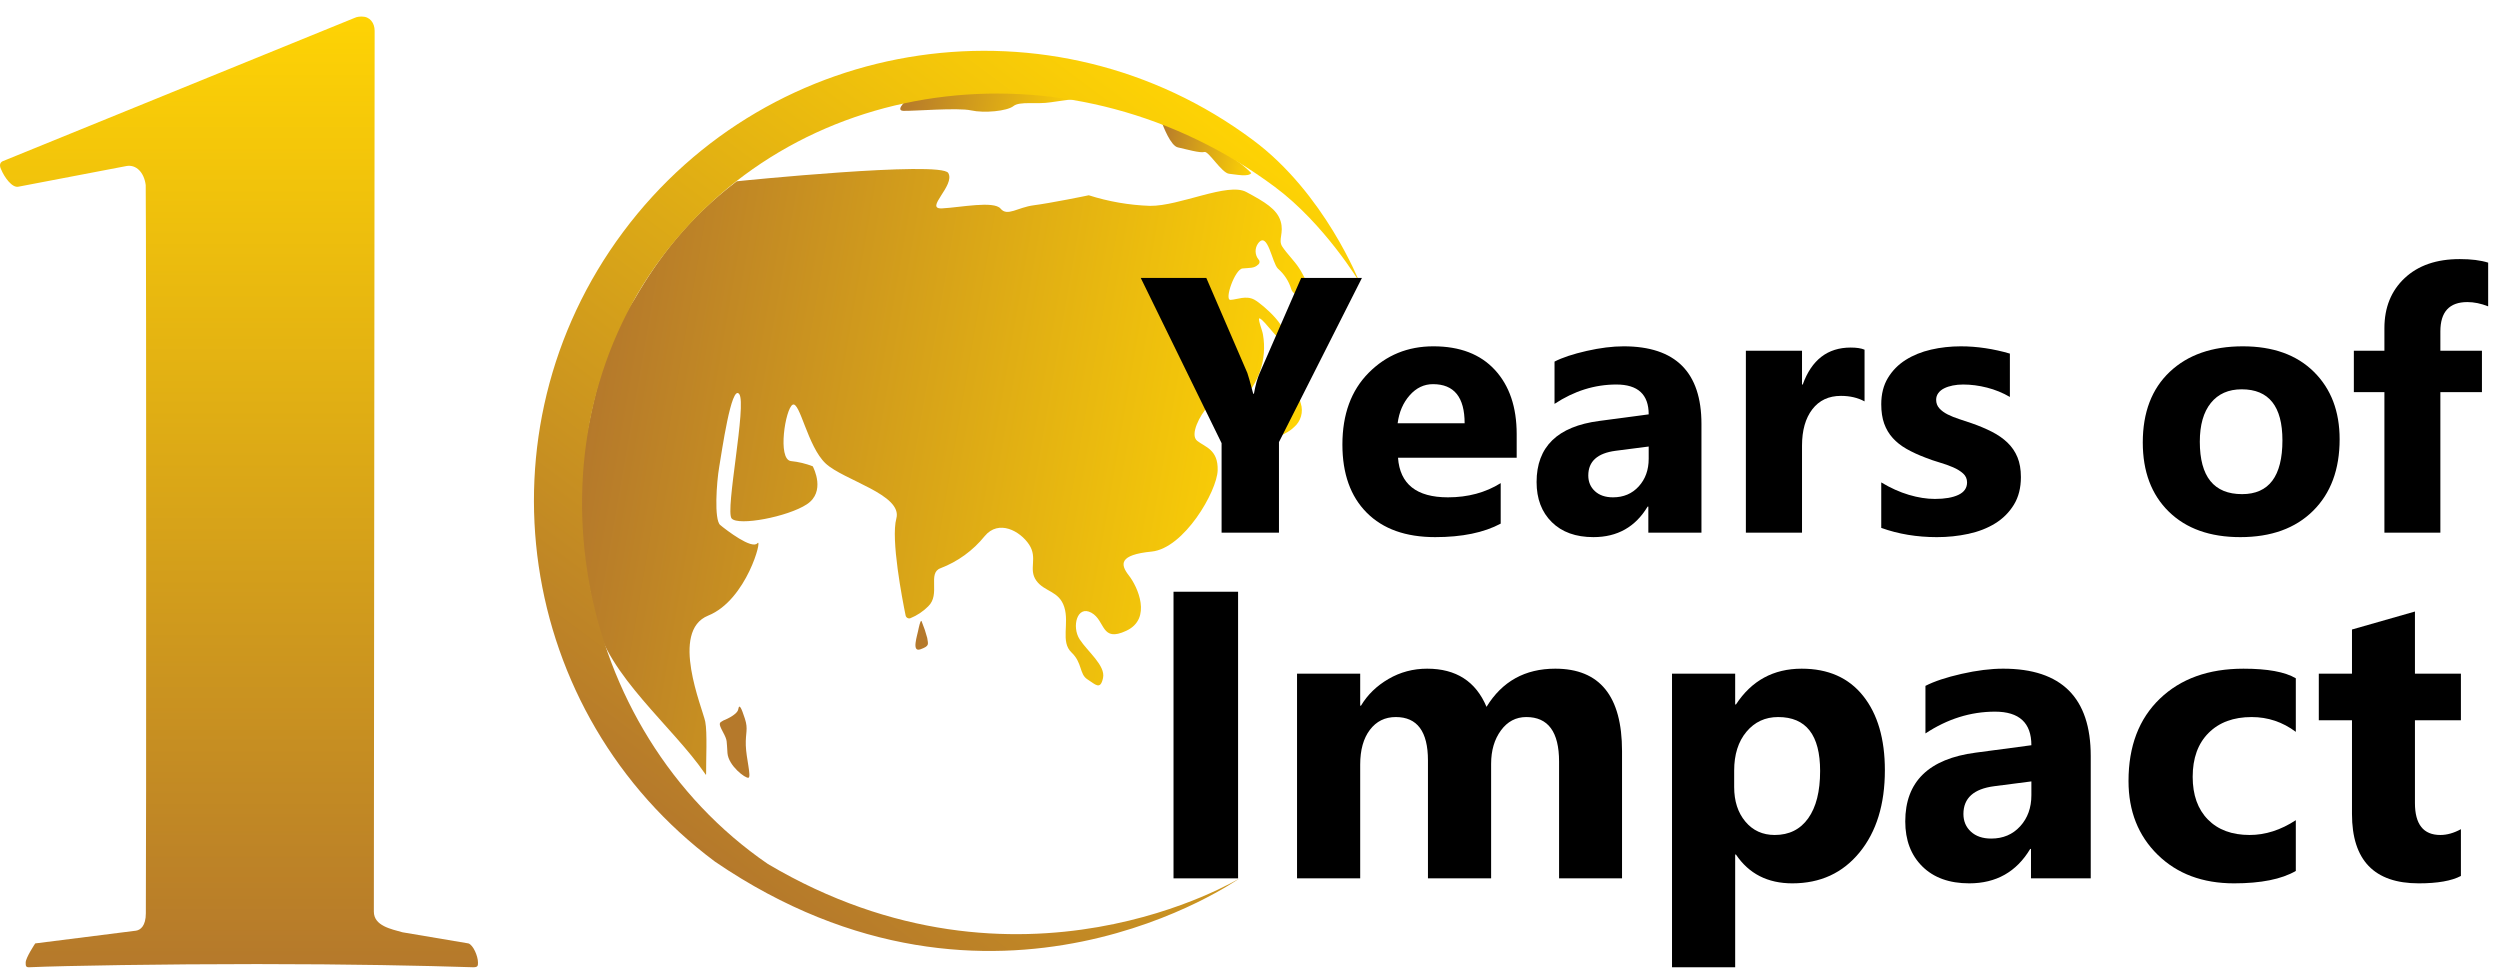 <svg width="629" height="244" viewBox="0 0 629 244" fill="none" xmlns="http://www.w3.org/2000/svg">
<g clip-path="url(#clip0_1074_217)">
<path d="M4.663 46.966C3.063 47.366 1.063 44.566 0.263 42.566C-0.137 41.766 -0.137 40.966 0.663 40.566L89.061 4.566C89.861 4.166 90.662 4.166 91.061 4.166C93.061 4.166 94.261 5.766 94.261 7.766C94.261 12.966 94.061 224.562 94.061 229.363C94.061 232.963 98.461 233.762 101.261 234.562L117.861 237.363C119.061 237.762 120.26 240.562 120.26 242.162C120.26 242.963 120.26 243.362 119.061 243.362C106.662 242.963 87.862 242.562 64.662 242.562C41.462 242.562 16.463 242.962 7.263 243.362C6.463 243.362 6.463 242.963 6.463 242.162C6.463 240.963 8.863 237.363 8.863 237.363L34.194 234.162C35.351 233.998 36.694 232.963 36.694 229.763C36.8 218.577 36.829 63.64 36.662 46.566C36.262 43.366 34.262 41.366 31.862 41.766L4.663 46.966Z" fill="url(#paint0_linear_1074_217)"/>
<path d="M330.149 75.371C330.151 75.388 330.147 75.403 330.139 75.418C330.131 75.433 330.121 75.445 330.11 75.456C330.098 75.466 330.083 75.474 330.067 75.477C330.051 75.48 330.034 75.481 330.018 75.478C329.288 75.352 325.377 74.676 324.858 72.669C324.245 70.705 323.098 68.952 321.542 67.607C320.023 66.164 318.966 57.906 316.517 61.266C316.102 61.856 315.889 62.564 315.909 63.285C315.929 64.005 316.18 64.701 316.629 65.265C316.722 65.352 316.793 65.46 316.84 65.579C316.887 65.697 316.904 65.824 316.897 65.951C316.886 66.079 316.849 66.203 316.785 66.312C316.722 66.423 316.636 66.518 316.53 66.591C315.512 67.56 314.484 67.351 312.6 67.548C310.717 67.747 307.947 75.524 309.597 75.449C311.247 75.374 313.518 74.26 315.611 75.408C317.703 76.555 325.668 83.503 322.186 85.275C321.574 85.595 318.25 80.779 317.019 80.139C316.181 79.683 317.628 83.143 317.761 84.166C318.302 87.238 318.056 90.399 317.048 93.354C316.037 96.306 314.299 98.957 311.993 101.056C310.539 102.54 315.44 105.255 314.844 107.561C314.248 109.866 312.376 112.359 311.139 111.671C309.9 110.981 311.718 107.561 310.032 106.236C308.346 104.913 305.692 100.391 303.844 102.365C301.996 104.339 299.261 109.37 301.219 110.919C303.177 112.471 306.535 113.102 306.363 118.363C306.191 123.623 297.916 137.966 289.738 138.778C281.56 139.591 281.791 141.942 284.017 144.783C286.243 147.625 289.883 155.628 283.413 158.685C276.942 161.743 278.188 156.144 274.587 154.161C270.986 152.178 269.603 157.705 271.631 160.842C273.659 163.977 278.198 167.448 277.522 170.591C276.848 173.734 275.606 172.209 273.573 170.905C271.54 169.604 272.355 166.781 269.572 164.137C266.787 161.493 269.085 156.828 267.766 152.718C266.447 148.608 262.785 148.957 260.73 146.079C258.675 143.2 261.169 140.422 258.925 137.018C256.682 133.617 251.278 130.602 247.735 134.903C244.803 138.527 240.968 141.309 236.616 142.971C233.294 144.199 236.708 149.54 233.534 152.561C232.256 153.843 230.733 154.855 229.056 155.538C228.931 155.583 228.798 155.598 228.667 155.586C228.535 155.573 228.409 155.532 228.293 155.465C228.18 155.4 228.081 155.309 228.004 155.2C227.927 155.092 227.876 154.969 227.85 154.839C227.034 150.864 224.097 135.662 225.521 130.454C227.169 124.434 212.254 120.853 207.72 116.597C203.186 112.341 201.247 100.851 199.423 101.828C197.601 102.807 195.553 115.59 199 116.006C200.88 116.196 202.724 116.636 204.486 117.316C204.707 117.748 207.796 123.737 202.995 126.886C198.195 130.037 185.758 132.39 184.08 130.446C182.403 128.501 187.951 101.63 185.977 99.127C184.006 96.624 181.601 113.734 180.946 117.52C180.291 121.305 179.634 130.791 181.208 132.095C182.782 133.4 189.186 138.308 190.564 136.678C191.942 135.049 187.913 150.961 178.185 154.881C168.455 158.8 176.747 178.138 177.444 181.584C177.98 184.249 177.62 191.443 177.659 194.628C177.664 195.071 177.594 195.009 177.324 194.569C169.357 182.917 152.783 169.797 149.929 155.967C147.075 142.139 143.996 127.88 146.699 114.02C149.402 100.16 151.83 86.974 159.67 75.23C165.816 64.635 173.316 54.76 185.365 45.616C185.687 45.557 236.73 40.401 238.578 43.522C240.429 46.643 232.396 52.674 237.037 52.428C241.681 52.184 250.064 50.455 251.756 52.5C253.448 54.547 256.055 52.164 260.089 51.649C264.122 51.134 273.604 49.219 273.93 49.129C278.921 50.719 284.109 51.617 289.346 51.795C296.828 51.877 308.911 45.81 313.554 48.3C318.197 50.791 321.284 52.618 322.2 55.644C323.118 58.67 321.492 60.306 322.617 62.04C323.741 63.774 325.625 65.574 326.852 67.457C328.085 69.346 330.052 73.404 330.149 75.371Z" fill="url(#paint1_linear_1074_217)"/>
<path d="M321.498 89.052C321.498 89.052 323.123 91.3 322.367 92.168C321.611 93.035 322.317 96.335 322.814 96.963C323.261 97.816 323.478 98.77 323.444 99.734C323.408 100.695 323.126 101.631 322.619 102.451C321.183 104.496 320.921 106.398 319.449 107.143C317.978 107.888 314.816 110.928 315.646 112.759C316.475 114.591 317.051 117.31 317.641 116.74C318.232 116.171 317.924 113.218 319.438 111.465C320.953 109.713 323.622 109.421 325.581 107.467C326.421 106.752 327.032 105.804 327.335 104.742C327.638 103.682 327.62 102.554 327.282 101.503C326.714 99.308 324.856 95.564 323.706 95.299C322.558 95.034 322.78 94.32 323.981 93.709C325.184 93.097 325.725 94.141 326.522 92.264C327.323 90.388 326.583 90.785 326.37 89.273C326.157 87.761 324.87 89.424 323.557 88.787C322.245 88.148 321.654 87.394 321.498 89.052Z" fill="url(#paint2_linear_1074_217)"/>
<path d="M181.981 181.285C181.981 181.285 185.488 179.943 185.747 178.447C186.005 176.953 186.538 178.126 187.414 180.816C188.29 183.506 187.547 184.311 187.643 187.539C187.738 190.767 189.082 195.487 188.313 195.683C187.542 195.877 183.287 192.666 183.033 189.494C182.779 186.322 183.103 186.443 181.891 184.17C180.68 181.896 180.966 181.863 181.981 181.285Z" fill="#B5792B"/>
<path d="M231.15 158C230.82 159.909 229.222 164.218 231.616 163.354C234.008 162.491 233.48 162.04 233.288 160.498C232.933 159.139 232.486 157.803 231.949 156.501C231.755 155.729 231.445 156.675 231.15 158Z" fill="#B5792B"/>
<path d="M273.374 24.282C273.317 24.615 267.162 25.287 264.416 25.729C260.878 26.313 256.583 25.406 254.986 26.687C253.391 27.966 247.633 28.509 244.322 27.773C241.011 27.036 229.687 27.977 227.296 27.89C224.904 27.805 228.685 24.593 229.05 24.28C242.324 21.425 256.027 21.159 269.402 23.497C270.737 23.727 272.054 23.971 273.374 24.282Z" fill="url(#paint3_linear_1074_217)"/>
<path d="M314.827 43.523C314.153 44.586 311.095 43.911 309.229 43.717C307.363 43.526 304.047 37.907 303.024 38.238C302.002 38.569 298.479 37.551 296.38 37.09C294.559 36.741 292.674 31.829 292.166 30.414C292.157 30.387 292.155 30.357 292.162 30.328C292.167 30.3 292.18 30.271 292.2 30.25C292.218 30.227 292.24 30.209 292.267 30.198C292.295 30.187 292.324 30.182 292.352 30.185C300.744 33.438 310.958 39.48 314.795 43.519L314.827 43.523Z" fill="url(#paint4_linear_1074_217)"/>
<path d="M193.194 217.377C144.027 183.66 131.23 112.097 166.393 64.903C201.556 17.708 270.679 9.714 320.784 47.047C333.283 56.359 342.04 70.987 342.04 70.987C342.04 70.987 333.278 48.6 315.227 35.22C265.082 -2.143 194.141 8.221 156.779 58.366C119.416 108.512 129.779 179.452 179.926 216.814C250.277 264.765 311.856 220.993 311.856 220.993C311.856 220.993 256.564 254.878 193.194 217.377Z" fill="url(#paint5_linear_1074_217)"/>
<path d="M342.664 69.924L321.789 111.228V134.025H307.351V111.496L287.012 69.925H303.506L313.832 93.84C314.011 94.286 314.503 96.03 315.308 99.069H315.487C315.874 96.923 316.336 95.24 316.873 94.018L327.377 69.924H342.664Z" fill="black"/>
<path d="M381.598 115.161H351.739C352.216 121.807 356.402 125.129 364.3 125.129C369.336 125.129 373.761 123.938 377.576 121.553V131.745C373.344 134.01 367.846 135.141 361.081 135.141C353.69 135.141 347.954 133.093 343.872 128.995C339.789 124.898 337.748 119.183 337.748 111.852C337.748 104.253 339.953 98.234 344.363 93.793C348.773 89.352 354.197 87.133 360.634 87.133C367.309 87.133 372.472 89.114 376.122 93.078C379.772 97.041 381.598 102.42 381.598 109.215V115.161ZM368.501 106.489C368.501 99.933 365.848 96.654 360.544 96.654C358.279 96.654 356.32 97.593 354.666 99.47C353.012 101.348 352.006 103.688 351.648 106.489H368.501Z" fill="black"/>
<path d="M428.087 134.024H414.722V127.453H414.542C411.473 132.579 406.928 135.141 400.909 135.141C396.468 135.141 392.974 133.883 390.427 131.364C387.879 128.846 386.605 125.486 386.605 121.285C386.605 112.404 391.865 107.278 402.384 105.908L414.811 104.254C414.811 99.247 412.099 96.744 406.675 96.744C401.222 96.744 396.036 98.369 391.119 101.616V90.978C393.086 89.965 395.775 89.072 399.187 88.296C402.599 87.522 405.706 87.134 408.507 87.134C421.56 87.134 428.086 93.646 428.086 106.668V134.024H428.087ZM414.811 115.429V112.345L406.497 113.417C401.908 114.014 399.613 116.085 399.613 119.631C399.613 121.24 400.172 122.559 401.29 123.587C402.407 124.615 403.919 125.129 405.827 125.129C408.478 125.129 410.639 124.213 412.308 122.38C413.976 120.547 414.811 118.23 414.811 115.429Z" fill="black"/>
<path d="M469.121 100.989C467.423 100.066 465.44 99.603 463.177 99.603C460.107 99.603 457.708 100.729 455.98 102.978C454.251 105.229 453.387 108.291 453.387 112.165V134.023H439.262V88.25H453.387V96.743H453.566C455.801 90.545 459.825 87.445 465.635 87.445C467.125 87.445 468.287 87.624 469.121 87.981V100.989Z" fill="black"/>
<path d="M473.322 132.817V121.374C475.646 122.775 477.964 123.818 480.273 124.503C482.582 125.19 484.765 125.531 486.822 125.531C489.325 125.531 491.299 125.189 492.745 124.503C494.189 123.818 494.913 122.775 494.913 121.374C494.913 120.48 494.584 119.735 493.93 119.139C493.274 118.543 492.432 118.022 491.404 117.575C490.377 117.129 489.251 116.726 488.029 116.369C486.807 116.011 485.631 115.608 484.498 115.162C482.681 114.476 481.079 113.739 479.693 112.949C478.307 112.16 477.145 111.243 476.206 110.2C475.268 109.157 474.553 107.95 474.06 106.579C473.569 105.209 473.323 103.584 473.323 101.707C473.323 99.144 473.882 96.939 475 95.091C476.117 93.244 477.606 91.732 479.47 90.554C481.332 89.377 483.463 88.514 485.862 87.962C488.261 87.41 490.758 87.135 493.35 87.135C495.375 87.135 497.432 87.291 499.518 87.604C501.604 87.917 503.66 88.372 505.687 88.967V99.874C503.899 98.831 501.984 98.049 499.943 97.527C497.902 97.005 495.898 96.745 493.931 96.745C493.006 96.745 492.135 96.827 491.316 96.991C490.496 97.155 489.774 97.393 489.148 97.706C488.522 98.019 488.03 98.421 487.672 98.913C487.314 99.405 487.136 99.964 487.136 100.59C487.136 101.424 487.405 102.14 487.941 102.736C488.477 103.332 489.177 103.846 490.042 104.278C490.906 104.711 491.867 105.097 492.926 105.44C493.984 105.783 495.033 106.132 496.077 106.491C497.954 107.146 499.653 107.862 501.173 108.637C502.693 109.412 503.996 110.321 505.084 111.364C506.172 112.407 507.006 113.629 507.587 115.029C508.168 116.43 508.459 118.099 508.459 120.036C508.459 122.748 507.87 125.064 506.693 126.987C505.515 128.909 503.951 130.473 502 131.68C500.048 132.887 497.798 133.766 495.25 134.318C492.702 134.869 490.057 135.144 487.315 135.144C482.277 135.142 477.613 134.366 473.322 132.817Z" fill="black"/>
<path d="M563.663 135.142C556.034 135.142 550.037 133.004 545.671 128.728C541.306 124.452 539.123 118.648 539.123 111.317C539.123 103.748 541.387 97.825 545.917 93.548C550.446 89.273 556.57 87.134 564.289 87.134C571.889 87.134 577.848 89.273 582.169 93.548C586.49 97.824 588.651 103.48 588.651 110.512C588.651 118.112 586.422 124.116 581.967 128.527C577.512 132.938 571.411 135.142 563.663 135.142ZM564.021 97.951C560.683 97.951 558.091 99.098 556.244 101.392C554.395 103.688 553.473 106.935 553.473 111.137C553.473 119.928 557.019 124.324 564.112 124.324C570.877 124.324 574.259 119.809 574.259 110.78C574.258 102.228 570.845 97.951 564.021 97.951Z" fill="black"/>
<path d="M626.021 77.076C624.204 76.359 622.46 76.002 620.792 76.002C616.262 76.002 613.996 78.462 613.996 83.379V88.251H624.456V98.666H613.996V134.024H599.917V98.666H592.229V88.251H599.917V82.573C599.917 77.359 601.615 73.157 605.013 69.969C608.411 66.781 613.029 65.186 618.87 65.186C621.73 65.186 624.114 65.484 626.021 66.08V77.076Z" fill="black"/>
<path d="M311.501 220.994H295.258V148.881H311.501V220.994Z" fill="black"/>
<path d="M408.104 220.993H392.263V191.625C392.263 184.149 389.514 180.41 384.016 180.41C381.401 180.41 379.271 181.534 377.629 183.78C375.985 186.026 375.165 188.826 375.165 192.177V220.992H359.273V191.322C359.273 184.048 356.574 180.409 351.176 180.409C348.461 180.409 346.29 181.483 344.664 183.628C343.037 185.774 342.225 188.691 342.225 192.378V220.992H326.334V169.497H342.225V177.543H342.426C344.069 174.795 346.374 172.557 349.341 170.83C352.308 169.103 355.551 168.24 359.071 168.24C366.345 168.24 371.324 171.441 374.007 177.844C377.93 171.441 383.695 168.24 391.306 168.24C402.503 168.24 408.103 175.146 408.103 188.959V220.993H408.104Z" fill="black"/>
<path d="M436.77 215.009H436.569V244.679H420.678V169.498H436.569V177.242H436.77C440.693 171.241 446.208 168.241 453.315 168.241C459.986 168.241 465.141 170.529 468.779 175.105C472.416 179.681 474.235 185.909 474.235 193.787C474.235 202.37 472.114 209.26 467.874 214.456C463.633 219.652 457.992 222.25 450.952 222.25C444.748 222.25 440.022 219.837 436.77 215.009ZM436.317 193.888V198.012C436.317 201.566 437.255 204.466 439.133 206.711C441.01 208.958 443.474 210.081 446.525 210.081C450.146 210.081 452.954 208.682 454.949 205.882C456.943 203.083 457.941 199.118 457.941 193.988C457.941 184.936 454.42 180.41 447.38 180.41C444.127 180.41 441.471 181.642 439.409 184.106C437.348 186.571 436.317 189.832 436.317 193.888Z" fill="black"/>
<path d="M526.031 220.993H510.995V213.6H510.794C507.34 219.367 502.228 222.249 495.456 222.249C490.46 222.249 486.529 220.833 483.663 218C480.797 215.167 479.363 211.387 479.363 206.66C479.363 196.67 485.28 190.903 497.115 189.361L511.095 187.5C511.095 181.868 508.043 179.052 501.942 179.052C495.807 179.052 489.974 180.88 484.442 184.533V172.564C486.655 171.425 489.68 170.419 493.519 169.547C497.358 168.675 500.853 168.239 504.004 168.239C518.688 168.239 526.03 175.564 526.03 190.215V220.993H526.031ZM511.096 200.073V196.603L501.742 197.81C496.578 198.481 493.997 200.811 493.997 204.8C493.997 206.61 494.626 208.094 495.883 209.25C497.141 210.406 498.842 210.984 500.987 210.984C503.97 210.984 506.401 209.954 508.279 207.892C510.156 205.831 511.096 203.225 511.096 200.073Z" fill="black"/>
<path d="M577.626 219.133C574.038 221.211 568.858 222.25 562.087 222.25C554.175 222.25 547.772 219.854 542.877 215.06C537.981 210.266 535.535 204.081 535.535 196.503C535.535 187.753 538.157 180.856 543.405 175.81C548.651 170.764 555.667 168.242 564.45 168.242C570.518 168.242 574.91 169.047 577.626 170.655V184.133C574.307 181.653 570.603 180.411 566.513 180.411C561.952 180.411 558.341 181.744 555.675 184.409C553.01 187.075 551.678 190.755 551.678 195.448C551.678 200.008 552.951 203.587 555.499 206.184C558.047 208.783 561.55 210.081 566.01 210.081C569.965 210.081 573.837 208.841 577.626 206.359V219.133Z" fill="black"/>
<path d="M619.165 220.39C616.818 221.63 613.281 222.25 608.555 222.25C597.357 222.25 591.758 216.435 591.758 204.801V181.215H583.41V169.498H591.758V158.385L607.599 153.859V169.499H619.165V181.216H607.599V202.035C607.599 207.399 609.728 210.082 613.986 210.082C615.663 210.082 617.388 209.596 619.166 208.623L619.165 220.39Z" fill="black"/>
</g>
<defs>
<linearGradient id="paint0_linear_1074_217" x1="60.13" y1="243.363" x2="60.13" y2="4.168" gradientUnits="userSpaceOnUse">
<stop stop-color="#B5792B"/>
<stop offset="1" stop-color="#FED304"/>
</linearGradient>
<linearGradient id="paint1_linear_1074_217" x1="148.307" y1="104.675" x2="319.944" y2="134.373" gradientUnits="userSpaceOnUse">
<stop stop-color="#B5792B"/>
<stop offset="1" stop-color="#FED304"/>
</linearGradient>
<linearGradient id="paint2_linear_1074_217" x1="317.235" y1="101.949" x2="327.542" y2="103.732" gradientUnits="userSpaceOnUse">
<stop stop-color="#FED304"/>
<stop offset="1" stop-color="#FED304"/>
</linearGradient>
<linearGradient id="paint3_linear_1074_217" x1="227.417" y1="22.081" x2="272.408" y2="29.865" gradientUnits="userSpaceOnUse">
<stop stop-color="#B5792B"/>
<stop offset="1" stop-color="#FED304"/>
</linearGradient>
<linearGradient id="paint4_linear_1074_217" x1="291.3" y1="35.311" x2="315.523" y2="39.503" gradientUnits="userSpaceOnUse">
<stop stop-color="#B5792B"/>
<stop offset="1" stop-color="#FED304"/>
</linearGradient>
<linearGradient id="paint5_linear_1074_217" x1="177.944" y1="215.338" x2="313.249" y2="33.746" gradientUnits="userSpaceOnUse">
<stop stop-color="#B5792B"/>
<stop offset="1" stop-color="#FED304"/>
</linearGradient>
<clipPath id="clip0_1074_217">
<rect width="628.616" height="243.363" fill="white"/>
</clipPath>
</defs>
</svg>
